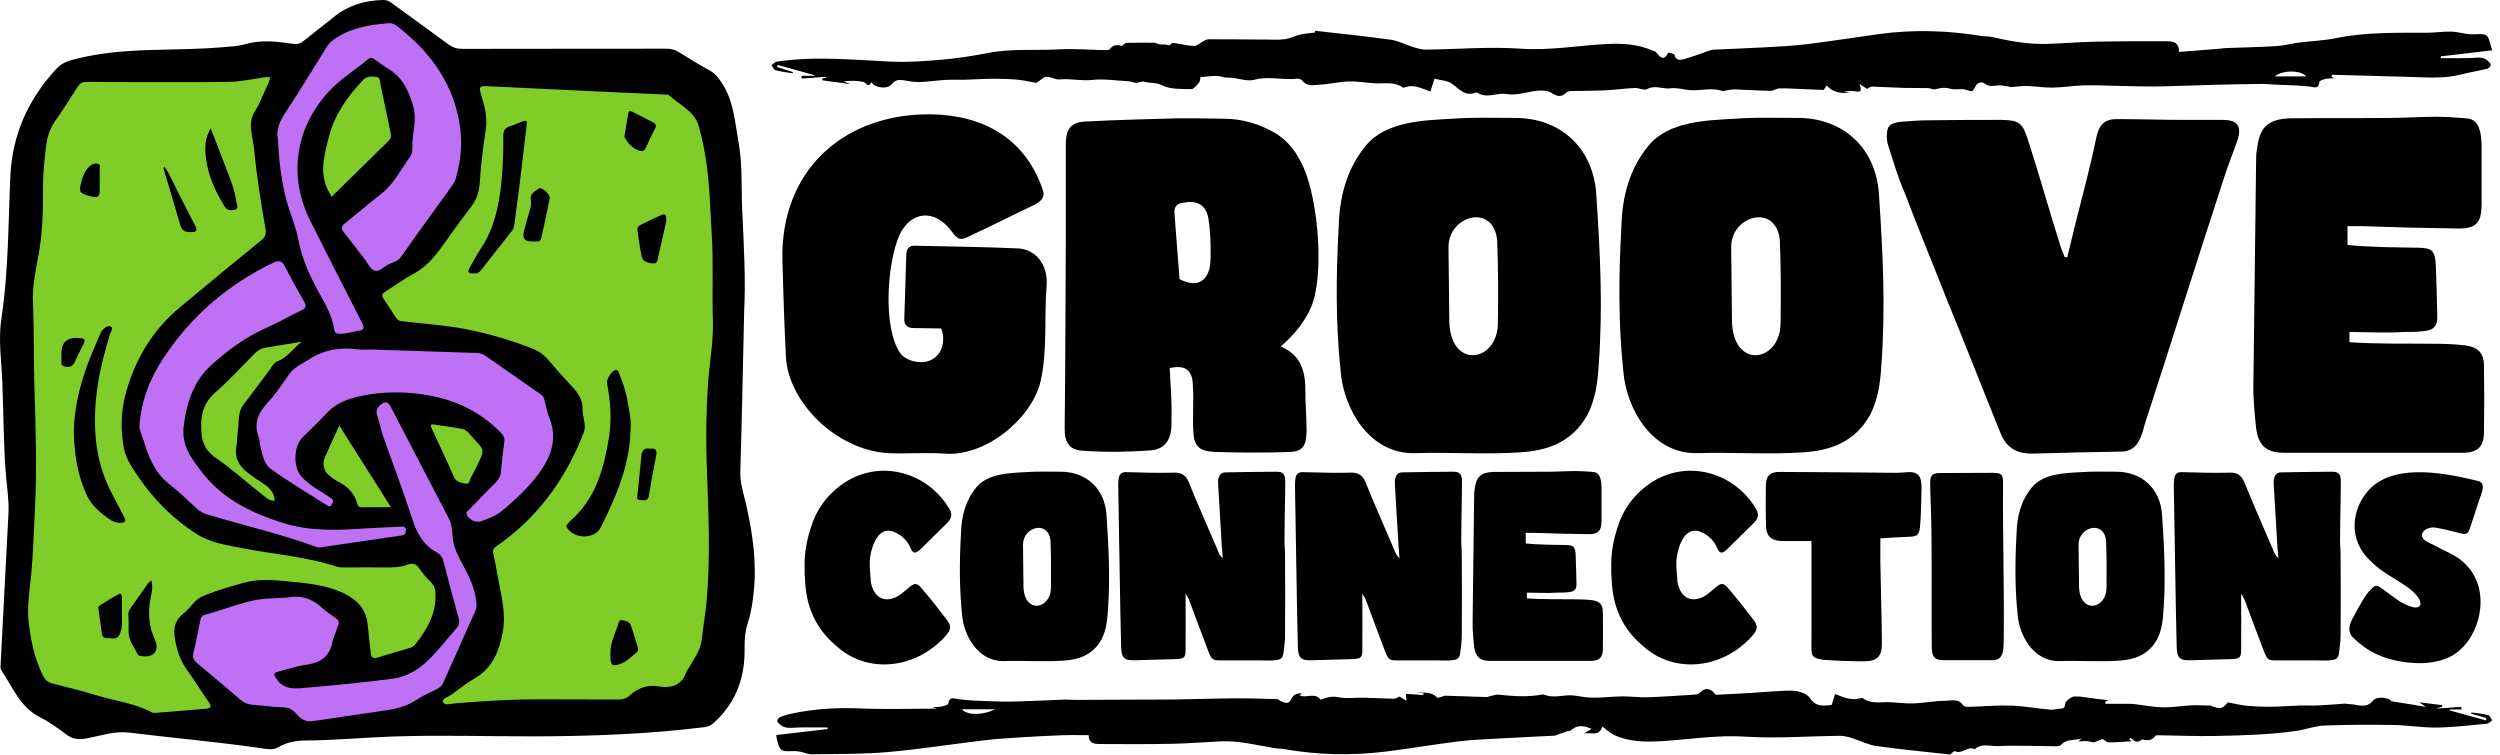 <svg xmlns="http://www.w3.org/2000/svg" width="222" height="67" viewBox="0 0 222 67" fill="none"><path d="M66.254 44.794C66.847 47.41 67.224 50.042 66.914 52.732C66.816 53.583 66.694 54.434 66.423 55.248C66.167 56.018 66.105 56.8 66.119 57.6C66.163 60.182 65.345 62.407 63.402 64.172C63.155 64.396 62.907 64.528 62.568 64.57C57.538 65.193 52.487 65.379 47.424 65.389C43.28 65.397 39.135 65.258 34.993 65.398C32.366 65.487 29.748 65.742 27.115 65.759C26.295 65.764 25.437 65.911 24.666 66.376C24.229 66.641 23.646 66.511 23.142 66.437C19.259 65.866 15.349 65.536 11.457 65.055C10.157 64.894 8.934 65.341 7.689 65.57C7.012 65.695 6.468 65.651 5.907 65.236C5.172 64.691 4.43 64.127 3.614 63.727C1.807 62.84 1.145 61.05 0.128 59.534C0.008 59.356 0.048 59.148 0.058 58.952C0.288 54.496 0.524 50.041 0.751 45.585C0.805 44.527 0.644 43.478 0.55 42.429C0.295 39.589 0.324 36.738 0.205 33.893C0.129 32.044 -0.159 30.173 0.118 28.345C0.758 24.133 0.729 19.891 0.919 15.657C1.085 11.969 2.503 8.797 5.021 6.094C5.542 5.535 6.179 5.367 6.852 5.202C9.011 4.673 11.213 4.503 13.426 4.438C15.536 4.376 17.649 4.375 19.755 4.193C20.428 4.135 21.122 4.111 21.763 3.925C23.191 3.51 24.602 3.688 26.019 3.893C26.386 3.946 26.662 3.879 26.949 3.645C27.844 2.915 28.769 2.222 29.666 1.494C30.938 0.462 32.408 0.034 34.021 0C34.295 -0.005 34.51 0.071 34.732 0.234C36.419 1.47 38.123 2.683 39.803 3.928C40.192 4.216 40.576 4.34 41.062 4.339C47.098 4.325 53.135 4.333 59.172 4.323C59.588 4.323 59.941 4.415 60.294 4.635C61.189 5.194 62.087 5.751 63.014 6.255C63.568 6.555 63.876 7.006 64.198 7.524C65.165 9.073 65.254 10.841 65.571 12.553C65.95 14.602 65.814 16.684 65.912 18.75C66.061 21.873 66.222 24.999 66.086 27.494C65.966 32.709 65.879 37.291 65.74 41.87C65.709 42.898 66.035 43.83 66.254 44.794ZM70.381 6.508C69.879 6.426 69.368 6.374 68.879 6.243C68.726 6.201 68.63 5.944 68.509 5.786C68.662 5.68 68.803 5.503 68.969 5.477C72.354 4.957 75.737 5.322 79.126 5.473C80.629 5.54 82.148 5.432 83.65 5.299C85.01 5.179 86.368 4.97 87.709 4.708C89.809 4.296 91.933 4.501 94.043 4.383C95.408 4.307 96.784 4.427 98.155 4.452C98.288 4.455 98.487 4.45 98.545 4.37C98.88 3.908 99.316 3.986 99.609 4.074C99.823 3.935 99.928 3.809 100.036 3.806C100.86 3.787 101.685 3.784 102.51 3.795C102.654 3.797 102.794 3.911 102.942 3.935C103.117 3.962 103.299 3.935 103.475 3.955C103.629 3.972 103.78 4.02 103.838 4.033C103.97 3.938 104.08 3.793 104.168 3.805C104.79 3.889 105.405 4.055 106.027 4.087C106.273 4.1 106.531 3.832 106.788 3.703C106.955 3.618 107.132 3.488 107.305 3.487C109.011 3.483 110.717 3.505 112.423 3.513C112.978 3.516 113.54 3.554 114.086 3.48C114.536 3.42 114.963 3.206 115.407 3.082C115.642 3.017 115.89 2.995 116.133 2.961C116.346 2.931 116.56 2.912 116.774 2.888C116.767 2.835 116.761 2.782 116.754 2.729C119.007 2.988 121.265 3.214 123.51 3.528C124.197 3.624 124.846 3.981 125.521 4.189C125.875 4.298 126.25 4.41 126.614 4.406C129.421 4.376 132.241 4.13 135.032 4.322C137.624 4.501 140.133 4.039 142.68 3.91C144.082 3.839 145.468 3.92 146.779 4.502C146.87 4.542 146.987 4.561 147.046 4.629C147.394 5.026 147.719 5.51 148.138 4.681C148.152 4.652 148.676 4.77 148.698 4.875C148.802 5.375 149.202 5.347 149.477 5.271C150.291 5.047 151.08 4.729 151.885 4.465C152.067 4.405 152.272 4.405 152.467 4.396C153.913 4.329 155.36 4.281 156.806 4.199C158.041 4.128 159.281 4.069 160.508 3.917C162.631 3.655 164.744 3.314 166.863 3.025C169.905 2.609 172.939 2.699 175.965 3.196C176.274 3.246 176.597 3.22 176.899 3.29C178.5 3.656 180.113 3.944 181.761 3.899C183.192 3.86 184.62 3.731 186.051 3.702C188.21 3.66 190.37 3.658 192.529 3.667C193.051 3.669 193.527 3.833 193.489 4.612C194.762 4.511 195.988 4.414 197.213 4.316C197.332 4.306 197.45 4.278 197.569 4.273C199.113 4.215 200.66 4.183 202.203 4.091C202.839 4.054 203.465 3.869 204.101 3.787C205.195 3.647 206.308 3.615 207.384 3.395C210.084 2.842 212.808 2.912 215.535 2.909C216.23 2.908 216.927 2.788 217.621 2.803C218.153 2.815 218.682 2.965 219.215 3.032C219.449 3.061 219.691 3.046 219.929 3.037C220.835 3.001 220.922 3.064 221.147 3.933C221.199 4.133 221.263 4.33 221.304 4.468C219.764 4.649 218.254 4.827 216.744 5.005C216.748 5.056 216.752 5.108 216.756 5.159C217.647 5.159 218.539 5.181 219.429 5.151C219.96 5.133 220.498 4.984 220.937 5.421C221.04 5.524 221.205 5.675 221.184 5.768C221.153 5.902 220.995 6.072 220.861 6.105C220.09 6.293 219.303 6.419 218.534 6.615C217.004 7.007 215.454 6.868 213.908 6.828C211.627 6.769 209.348 6.701 207.067 6.637C207.061 6.697 207.054 6.758 207.047 6.818C207.116 6.852 207.184 6.887 207.308 6.948C207.007 6.968 206.75 6.956 206.509 7.011C206.309 7.056 205.974 7.165 205.963 7.274C205.888 7.964 205.514 7.729 205.083 7.682C204.067 7.572 203.04 7.563 202.018 7.512C201.612 7.492 201.206 7.448 200.8 7.453C199.363 7.471 197.926 7.497 196.49 7.534C194.943 7.575 193.397 7.648 191.85 7.674C190.796 7.693 189.742 7.66 188.688 7.642C187.49 7.622 186.291 7.556 185.094 7.578C184.163 7.596 183.234 7.764 182.302 7.78C181.532 7.793 180.761 7.657 179.988 7.635C179.535 7.622 179.079 7.706 178.624 7.738C178.549 7.744 178.471 7.703 178.394 7.692C178.09 7.649 177.783 7.566 177.482 7.581C177.057 7.603 176.668 7.759 176.247 7.423C176.017 7.24 175.608 7.281 175.404 7.697C175.152 8.211 175.145 8.142 174.532 7.962C174.131 7.843 173.65 8 173.244 7.89C172.754 7.757 172.321 7.784 171.85 7.928C171.671 7.984 171.437 7.828 171.227 7.823C170.475 7.806 169.722 7.826 168.97 7.804C168.054 7.777 167.14 7.713 166.224 7.69C166.088 7.686 165.949 7.815 165.789 7.894C165.645 7.798 165.459 7.674 165.117 7.446C165.422 8.194 165.121 8.177 164.686 8.099C164.37 8.043 164.036 8.088 163.704 8.155C163.912 8.178 164.119 8.202 164.326 8.225C163.549 8.303 162.802 8.265 162.212 7.593C162.075 7.788 161.976 7.93 161.935 7.989C161.222 7.958 160.554 7.927 159.887 7.902C159.258 7.878 158.629 7.834 158.002 7.851C157.743 7.858 157.486 8.071 157.23 8.067C156.169 8.047 155.109 7.973 154.048 7.937C153.801 7.929 153.551 7.993 153.303 8.029C153.189 8.045 153.058 8.12 152.965 8.086C151.963 7.721 150.941 8.115 149.934 7.991C149.403 7.926 148.857 7.774 148.342 7.843C147.648 7.936 146.965 7.512 146.252 7.918C145.996 8.063 145.533 7.794 145.169 7.812C144.29 7.854 143.415 7.98 142.536 8.022C141.537 8.07 140.535 8.058 139.534 8.084C139.391 8.088 139.209 8.115 139.116 8.204C138.655 8.651 138.29 8.595 137.762 8.242C137.454 8.036 136.961 8.018 136.563 8.051C135.647 8.128 134.698 8.507 133.837 8.353C132.936 8.191 132.034 8.796 131.189 8.228C131.148 8.201 131.067 8.211 131.015 8.23C130.072 8.592 129.581 7.887 128.933 7.435C128.512 7.141 127.897 7.124 127.38 6.986C127.226 7.478 127.122 7.807 127.021 8.129C126.228 7.851 125.53 7.439 124.716 7.775C124.669 7.794 124.588 7.788 124.548 7.759C123.832 7.248 123.018 7.434 122.228 7.405C121.419 7.374 120.61 7.212 119.804 7.232C118.959 7.253 118.12 7.471 117.274 7.511C116.719 7.537 116.084 7.746 115.634 7.144C115.55 7.032 115.31 6.97 115.154 6.988C113.903 7.136 112.655 6.733 111.383 7.084C110.784 7.249 110.067 6.977 109.403 6.91C109.207 6.89 109.007 6.91 108.813 6.883C108.545 6.846 108.279 6.736 108.014 6.739C107.549 6.744 107.085 6.811 106.604 6.853C106.56 7.036 106.569 7.227 106.477 7.329C106.273 7.559 106.015 7.92 105.787 7.915C104.921 7.893 103.955 7.951 103.226 7.583C102.649 7.291 102.112 7.407 101.578 7.25C101.372 7.189 101.109 7.359 100.872 7.357C100.66 7.356 100.451 7.226 100.237 7.217C99.147 7.168 98.07 6.977 96.964 7.098C96.211 7.18 95.435 7.051 94.669 7.026C94.443 7.019 94.215 7.063 93.989 7.057C93.513 7.045 93.065 6.585 92.561 6.978C92.346 7.146 92.115 7.293 92.017 7.361C91.42 7.256 90.886 7.125 90.344 7.076C89.635 7.012 88.919 6.987 88.206 6.991C87.381 6.995 86.556 7.056 85.731 7.079C85.128 7.095 84.524 7.062 83.923 7.097C83.151 7.142 82.382 7.27 81.61 7.291C81.136 7.303 80.657 7.184 80.182 7.118C79.792 7.064 79.483 7.103 79.197 7.467C78.819 7.95 77.722 7.837 77.371 7.294C77.088 7.87 76.918 7.328 76.665 7.273C76.116 7.155 75.541 7.154 74.931 7.22C75.084 7.287 75.237 7.354 75.495 7.468C74.597 7.345 73.803 7.237 73.01 7.129C73.012 7.073 73.015 7.016 73.018 6.96C73.091 6.946 73.164 6.927 73.239 6.918C73.301 6.911 73.365 6.917 73.436 6.815C72.691 6.869 71.946 6.923 71.201 6.976C71.196 6.895 71.191 6.813 71.186 6.731H72.307C72.31 6.711 72.313 6.692 72.316 6.672C71.229 6.369 70.143 6.066 69.056 5.763C69.036 5.824 69.016 5.886 68.996 5.947C69.469 6.098 69.941 6.249 70.413 6.399C70.402 6.436 70.391 6.472 70.381 6.508ZM202.002 6.783H204.79C204.323 6.196 202.636 6.222 202.002 6.783ZM221.304 63.976C221.149 64.077 221 64.252 220.837 64.267C219.359 64.403 217.879 64.585 216.398 64.606C215.093 64.624 213.785 64.397 212.478 64.376C210.438 64.344 208.395 64.35 206.357 64.431C205.559 64.462 204.778 64.778 203.979 64.895C201.573 65.246 199.144 65.305 196.72 65.354C195.055 65.388 193.388 65.314 191.723 65.292C191.608 65.29 191.431 65.283 191.387 65.349C191.089 65.791 190.691 65.78 190.247 65.659C190.206 65.648 190.144 65.741 190.084 65.762C189.953 65.808 189.793 65.901 189.688 65.862C189.502 65.791 189.349 65.636 189.183 65.516C189.149 65.567 189.116 65.618 189.082 65.669C189.138 65.704 189.194 65.739 189.324 65.82C188.594 65.862 187.929 65.925 187.263 65.922C187.08 65.922 186.898 65.727 186.714 65.624C186.698 65.615 185.974 65.93 185.919 65.923C185.729 65.898 185.542 65.837 185.352 65.813C185.217 65.797 185.078 65.821 184.941 65.824C184.831 65.827 184.72 65.825 184.557 65.825C184.652 65.746 184.704 65.704 184.86 65.576C184.173 65.775 183.515 65.603 183.036 66.135C182.949 66.231 182.754 66.268 182.609 66.267C180.865 66.259 179.119 66.176 177.38 66.254C176.716 66.283 175.959 65.961 175.358 66.533C174.739 66.204 174.222 67.021 173.587 66.698C173.527 66.667 173.345 66.874 173.18 67C171.052 66.763 168.838 66.559 166.639 66.25C165.879 66.143 165.16 65.758 164.414 65.529C164.079 65.427 163.722 65.337 163.376 65.341C160.576 65.369 157.765 65.592 154.98 65.414C152.515 65.255 150.125 65.651 147.702 65.805C146.229 65.899 144.753 65.91 143.371 65.284C142.986 65.11 142.665 64.795 142.28 64.519C142.017 65.444 141.269 65.001 140.659 65.133C140.914 64.979 141.125 64.851 141.336 64.723C140.646 64.421 140.048 64.352 139.511 64.841C139.422 64.923 139.248 64.907 139.118 64.952C138.786 65.067 138.46 65.2 138.125 65.306C137.996 65.347 137.851 65.337 137.713 65.344C136.193 65.421 134.673 65.49 133.153 65.577C131.942 65.647 130.725 65.685 129.522 65.833C127.364 66.1 125.218 66.474 123.06 66.739C120.026 67.113 116.996 67.046 113.981 66.51C113.732 66.466 113.473 66.481 113.223 66.441C111.631 66.186 110.059 65.758 108.427 65.832C106.981 65.898 105.537 66.02 104.092 66.048C101.923 66.09 99.753 66.086 97.583 66.069C97.121 66.066 96.643 65.943 96.682 65.284C95.894 65.284 95.127 65.262 94.361 65.289C93.113 65.334 91.865 65.399 90.618 65.478C89.541 65.547 88.462 65.614 87.391 65.741C84.52 66.082 81.659 66.538 78.78 66.788C76.55 66.981 74.298 66.942 72.055 66.979C71.739 66.984 71.422 66.824 71.101 66.76C70.892 66.719 70.674 66.687 70.463 66.697C69.33 66.75 69.256 66.706 68.99 65.656C68.954 65.513 68.948 65.362 68.936 65.27C70.455 65.094 71.976 64.918 73.498 64.741C73.493 64.693 73.488 64.646 73.484 64.598C72.574 64.598 71.664 64.575 70.756 64.607C70.221 64.626 69.687 64.73 69.244 64.322C69.145 64.23 69.004 64.091 69.018 63.993C69.036 63.871 69.173 63.717 69.296 63.668C69.607 63.543 69.933 63.448 70.262 63.377C72.269 62.944 74.291 62.82 76.349 62.907C78.602 63.002 80.862 62.928 83.168 62.928C83.074 62.89 83.017 62.867 82.822 62.788C83.166 62.771 83.388 62.79 83.594 62.741C83.812 62.69 84.172 62.607 84.199 62.481C84.341 61.799 84.724 62.037 85.166 62.096C86.036 62.211 86.92 62.233 87.8 62.266C88.605 62.296 89.412 62.317 90.217 62.295C91.637 62.256 93.057 62.177 94.477 62.126C94.832 62.113 95.189 62.152 95.545 62.151C97.546 62.145 99.547 62.133 101.548 62.124C102.534 62.119 103.52 62.126 104.505 62.11C106.25 62.082 107.994 62.021 109.738 62.01C110.974 62.002 112.211 62.05 113.447 62.086C113.535 62.088 113.616 62.205 113.709 62.248C114.059 62.412 114.452 62.576 114.655 62.094C114.838 61.662 115.142 61.562 115.628 61.573C115.524 61.652 115.469 61.694 115.397 61.748C115.987 62.042 116.748 61.44 117.282 62.137C117.764 61.945 118.252 61.787 118.864 61.913C119.586 62.062 120.361 61.938 121.112 61.956C122.009 61.977 122.905 62.029 123.801 62.047C123.937 62.05 124.074 61.939 124.276 61.852C124.405 61.928 124.624 62.06 124.895 62.222C124.87 61.95 124.853 61.778 124.838 61.613C125.398 61.649 125.9 61.682 126.401 61.715C126.406 61.666 126.41 61.618 126.414 61.569C126.212 61.545 126.01 61.52 125.807 61.496C126.43 61.54 127.088 61.384 127.611 61.937C127.689 62.019 128.033 61.849 128.334 61.777C128.904 61.796 129.591 61.818 130.278 61.841C130.857 61.861 131.436 61.888 132.015 61.895C132.142 61.897 132.269 61.82 132.399 61.794C132.624 61.749 132.857 61.664 133.077 61.687C134.349 61.819 135.618 61.92 136.89 61.682C136.965 61.668 137.056 61.649 137.119 61.677C138.016 62.075 138.939 61.623 139.845 61.772C140.406 61.864 140.975 61.952 141.541 61.953C142.367 61.954 143.194 61.848 144.022 61.84C144.791 61.833 145.562 61.941 146.329 61.916C147.749 61.869 149.167 61.764 150.585 61.676C150.687 61.67 150.813 61.627 150.882 61.557C151.401 61.034 151.88 61.063 152.361 61.7C153.339 61.649 154.348 61.602 155.356 61.541C156.275 61.485 157.192 61.4 158.111 61.356C158.631 61.331 159.169 61.291 159.67 61.396C160.054 61.477 160.524 61.69 160.725 61.995C161.238 62.773 161.925 62.694 162.655 62.595C162.758 62.265 162.861 61.937 162.96 61.621C163.743 61.955 164.461 62.236 165.264 61.992C165.314 61.976 165.392 61.975 165.429 62.003C166.141 62.544 166.964 62.325 167.752 62.353C168.473 62.379 169.195 62.491 169.912 62.465C170.849 62.431 171.782 62.236 172.717 62.233C173.258 62.231 173.921 61.983 174.341 62.648C174.412 62.761 174.705 62.772 174.893 62.766C176.115 62.733 177.338 62.614 178.556 62.657C179.736 62.698 180.91 62.914 182.089 63.021C182.388 63.048 182.698 62.921 183.003 62.924C183.483 62.929 183.308 62.505 183.464 62.316C183.652 62.09 183.977 61.849 184.246 61.845C184.854 61.836 185.465 61.971 186.075 62.045C186.446 62.09 186.817 62.13 187.219 62.175C187.109 62.232 187.032 62.272 186.954 62.312C186.955 62.373 186.955 62.435 186.955 62.496C187.615 62.496 188.275 62.495 188.935 62.498C189.134 62.498 189.335 62.5 189.533 62.523C190.372 62.62 191.209 62.794 192.048 62.81C192.916 62.826 193.786 62.674 194.657 62.629C195.138 62.604 195.623 62.648 196.106 62.657C196.136 62.657 196.173 62.613 196.194 62.621C197.194 63.01 197.283 62.99 197.833 62.373C198.471 62.488 198.999 62.62 199.535 62.67C200.239 62.736 200.949 62.766 201.656 62.758C202.529 62.749 203.401 62.676 204.274 62.648C204.804 62.631 205.336 62.667 205.866 62.642C206.639 62.606 207.411 62.533 208.184 62.487C208.342 62.477 208.503 62.521 208.663 62.527C209.366 62.551 210.103 62.974 210.725 62.213C211.08 61.779 212.206 61.961 212.366 62.276C212.905 62.359 213.355 62.426 213.803 62.5C214.297 62.581 214.79 62.669 215.404 62.775C215.2 62.626 215.07 62.53 214.842 62.363C215.589 62.457 216.221 62.536 216.854 62.616C216.856 62.667 216.858 62.718 216.861 62.769C216.706 62.808 216.552 62.847 216.398 62.887C216.399 62.898 216.399 62.909 216.4 62.92C217.119 62.87 217.838 62.82 218.557 62.77C218.563 62.847 218.568 62.923 218.574 62.999H217.553C217.547 63.029 217.542 63.058 217.536 63.087C218.604 63.381 219.673 63.675 220.741 63.97C220.761 63.902 220.781 63.834 220.801 63.767C220.346 63.635 219.89 63.503 219.435 63.371C219.443 63.336 219.451 63.3 219.459 63.265C219.959 63.336 220.468 63.375 220.955 63.499C221.102 63.536 221.189 63.81 221.304 63.976ZM88.348 62.982H85.411C85.852 63.534 87.311 63.532 88.348 62.982ZM92.385 33.939C93.046 31.119 92.698 28.264 92.942 25.339C93.046 23.911 92.35 22.31 90.574 22.066C87.51 21.927 84.481 21.892 81.382 21.822C80.755 21.753 80.477 22.066 80.477 22.658C80.407 24.538 80.373 26.384 80.303 28.264C80.268 28.855 80.547 29.134 81.173 29.134C81.905 29.134 82.949 29.169 83.576 29.169C83.994 30.144 83.75 31.815 82.183 32.128C81.382 32.268 80.338 31.954 79.92 31.328C78.388 29.064 78.771 23.424 79.85 20.917C80.86 18.724 83.019 18.48 84.551 20.604C85.038 21.265 85.282 21.37 85.978 21.022C87.928 20.116 89.843 19.142 91.758 18.236C92.454 17.923 92.837 17.47 92.594 16.844C90.783 11.551 86.257 10.019 81.905 10.159C74.697 10.402 69.335 15.242 69.475 23.041C69.544 25.861 69.649 28.821 69.788 31.676C69.997 35.715 74.245 39.962 78.876 40.241C80.407 40.31 82.287 40.171 83.785 40.276C87.44 40.624 91.549 37.246 92.385 33.939ZM114.492 40.136C112.403 40.206 110.209 40.206 108.016 40.136C106.832 40.101 106.101 39.858 105.996 38.639C105.857 37.281 106.031 35.645 105.927 34.322C105.927 32.859 105.265 32.372 103.873 32.685C103.907 33.695 103.977 34.322 104.012 35.401C104.047 36.237 104.047 37.142 104.012 38.047C103.907 39.196 103.315 39.928 102.132 39.997C100.182 40.136 98.267 40.171 96.282 40.032C95.029 39.997 94.541 39.405 94.541 38.082C94.611 32.128 94.611 26.558 94.646 20.604V12.77C94.646 11.377 95.168 10.82 96.526 10.785C99.242 10.646 101.888 10.576 104.569 10.507C105.927 10.507 107.285 10.507 108.677 10.542C110.279 10.542 111.811 10.994 113.203 11.795C114.492 12.561 115.223 13.675 115.78 14.929C117.068 17.888 117.625 24.503 116.407 27.324C115.85 28.577 114.944 29.726 113.726 30.77C115.571 31.536 115.919 33.034 115.919 34.705C115.919 36.063 116.024 37.003 116.024 38.291C115.989 39.579 115.711 40.101 114.492 40.136ZM107.319 19.49C107.145 18.271 106.379 17.749 105.126 17.992C104.534 18.062 104.256 18.306 104.29 18.933C104.43 20.882 104.604 22.832 104.743 24.782C106.345 25.652 107.459 24.921 107.494 23.041C107.528 21.927 107.494 20.673 107.319 19.49ZM125.597 40.241C121.593 40.31 119.33 36.306 119.051 32.999C118.599 28.716 118.634 24.434 118.877 20.151C118.947 17.54 119.539 15.068 121.28 12.944C123.055 10.751 126.502 10.681 129.009 10.542C130.854 10.402 132.665 10.472 134.545 10.472C138.619 10.472 141.508 13.188 141.752 17.296C142.1 22.519 142.344 27.289 141.961 32.476C141.857 34.113 141.648 35.505 140.951 36.864C139.593 39.266 137.435 40.032 134.928 40.171C131.864 40.38 128.731 40.136 125.597 40.241ZM133.013 28.681C133.048 26.349 133.048 23.668 132.943 21.3C132.595 18.027 128.626 19.142 128.626 21.927C128.661 24.051 128.661 26.175 128.696 28.368C128.696 32.894 133.013 32.198 133.013 28.681ZM150.699 40.241C146.695 40.31 144.432 36.306 144.153 32.999C143.701 28.716 143.735 24.434 143.979 20.151C144.049 17.54 144.641 15.068 146.382 12.944C148.157 10.751 151.604 10.681 154.111 10.542C155.956 10.402 157.767 10.472 159.647 10.472C163.72 10.472 166.61 13.188 166.854 17.296C167.202 22.519 167.446 27.289 167.063 32.476C166.959 34.113 166.75 35.505 166.053 36.864C164.695 39.266 162.537 40.032 160.03 40.171C156.966 40.38 153.833 40.136 150.699 40.241ZM158.115 28.681C158.15 26.349 158.15 23.668 158.045 21.3C157.697 18.027 153.728 19.142 153.728 21.927C153.763 24.051 153.763 26.175 153.798 28.368C153.798 32.894 158.115 32.198 158.115 28.681ZM198.711 12.387C199.094 11.133 198.606 10.646 197.388 10.646H193.941C191.921 10.646 189.937 10.576 187.952 10.576C186.908 10.576 186.42 11.064 186.176 12.108C185.828 13.78 185.445 15.381 184.993 17.122C184.505 19.037 184.018 20.952 183.565 22.867C183.461 22.832 183.391 22.832 183.321 22.797C183.252 22.484 183.043 22.171 182.973 21.857C181.964 18.689 181.058 15.416 180.049 12.317C179.561 10.82 179.213 10.681 177.681 10.646C175.592 10.646 173.468 10.646 171.344 10.681C170.474 10.681 169.604 10.751 168.733 10.82C167.758 10.959 167.549 11.203 167.549 12.143C167.549 12.387 167.584 12.665 167.689 12.979C168.141 14.371 168.559 15.834 169.151 17.157C170.37 20.395 171.693 23.563 172.946 26.766C174.513 30.561 176.08 34.6 177.646 38.465C178.169 39.788 179.144 40.345 180.641 40.276C183.287 40.206 185.863 40.136 188.405 40.101C189.136 40.101 189.623 39.718 189.937 39.161C190.146 38.744 190.32 38.256 190.424 37.769C192.757 30.596 195.09 23.145 197.423 16.008C197.805 14.755 198.293 13.606 198.711 12.387ZM220.574 32.442C220.574 31.328 220.017 30.805 218.868 30.666C217.998 30.561 217.058 30.527 216.118 30.527C213.646 30.492 211.104 30.561 208.632 30.387V29.482C210.268 29.482 211.8 29.587 213.402 29.482C214.098 29.482 214.725 29.482 215.421 29.378C216.152 29.273 216.431 28.89 216.431 28.194C216.396 26.523 216.361 24.991 216.292 23.355C216.187 22.275 215.978 22.031 214.795 21.997C212.706 21.962 210.582 21.962 208.458 21.753V20.081H209.711C212.601 20.186 215.456 20.256 218.346 20.291C219.878 20.291 220.331 19.768 220.365 18.271V12.839C220.331 12.422 220.331 11.934 220.191 11.551C220.052 11.029 219.739 10.542 219.007 10.507C218.137 10.437 217.232 10.367 216.292 10.367C214.969 10.367 213.541 10.472 212.253 10.472C209.259 10.507 206.369 10.472 203.374 10.507C201.32 10.576 200.624 11.342 200.415 13.327C200.345 13.606 200.345 13.849 200.345 14.093C200.276 20.743 200.171 27.393 200.102 33.974C200.067 35.366 200.206 36.689 200.345 38.047C200.554 39.544 201.251 40.206 202.783 40.206H218.694C219.982 40.206 220.54 39.684 220.574 38.5C220.609 36.48 220.609 34.461 220.574 32.442ZM79.535 47.297C80.125 47.572 80.597 48.044 80.853 48.654C81.069 49.165 81.266 49.185 81.679 48.831C82.485 48.024 83.311 47.238 84.137 46.411C84.511 46.018 84.59 45.645 84.294 45.172C82.367 41.908 78.04 40.649 74.716 43.048C73.418 43.992 72.474 45.271 72.002 46.864C71.609 48.044 71.412 49.244 71.451 50.503V50.955C71.471 51.151 71.471 51.328 71.491 51.486C71.569 53.846 72.435 55.813 74.224 57.327C77.037 59.923 81.364 59.392 83.96 56.481C84.471 55.891 84.511 55.597 84.039 54.987C83.311 54.023 82.564 53.079 81.816 52.214C81.423 51.742 81.187 51.761 80.735 52.155C80.439 52.391 80.184 52.627 79.889 52.843C78.689 53.61 77.647 53.177 77.352 51.781C77.332 51.663 77.312 51.565 77.312 51.447C77.273 50.778 77.175 50.109 77.273 49.44C77.43 48.398 78.06 46.549 79.535 47.297ZM85.435 54.613C85.179 52.194 85.199 49.775 85.336 47.356C85.376 45.88 85.71 44.484 86.693 43.284C87.697 42.045 89.644 42.006 91.06 41.927C92.102 41.849 93.125 41.888 94.187 41.888C96.488 41.888 98.121 43.422 98.258 45.743C98.455 48.693 98.593 51.388 98.376 54.318C98.317 55.242 98.199 56.029 97.806 56.796C97.039 58.153 95.819 58.586 94.403 58.665C92.672 58.783 90.902 58.645 89.132 58.704C86.871 58.743 85.592 56.481 85.435 54.613ZM90.843 48.359C90.863 49.558 90.863 50.758 90.883 51.997C90.883 54.554 93.322 54.161 93.322 52.174C93.341 50.856 93.341 49.342 93.282 48.005C93.086 46.156 90.843 46.785 90.843 48.359ZM114.13 42.753C114.13 42.104 113.933 41.888 113.343 41.888C111.848 41.888 110.314 41.927 108.819 41.947C108.426 41.947 108.269 42.203 108.19 42.517C108.151 42.675 108.17 42.832 108.17 42.989C108.269 44.445 108.328 45.9 108.426 47.316C108.465 48.083 108.505 48.811 108.583 49.558C108.347 49.362 108.229 49.165 108.151 48.909C107.285 46.884 106.381 44.838 105.535 42.753C105.279 42.203 104.945 41.967 104.296 41.967C102.86 42.026 101.444 41.947 100.008 41.927C99.654 41.908 99.418 42.065 99.359 42.419C99.3 42.694 99.3 42.95 99.3 43.166C99.359 45.959 99.379 48.693 99.438 51.466C99.457 53.413 99.516 55.4 99.556 57.426C99.575 58.468 99.851 58.684 100.952 58.626C102.152 58.586 103.312 58.566 104.453 58.527C105.122 58.488 105.279 58.409 105.279 57.76C105.299 56.108 105.279 54.416 105.279 52.725C105.397 52.922 105.515 53.079 105.574 53.236C106.145 54.79 106.735 56.324 107.325 57.898C107.62 58.586 107.679 58.645 108.446 58.645H111.986C112.399 58.645 112.832 58.684 113.245 58.626C113.737 58.586 113.894 58.448 113.973 57.996C114.031 57.485 114.11 56.954 114.11 56.442C114.13 54.062 114.13 51.742 114.11 49.381C114.11 48.713 114.031 48.064 114.071 47.375C114.071 45.821 114.13 44.287 114.13 42.753ZM129.824 42.753C129.824 42.104 129.628 41.888 129.038 41.888C127.543 41.888 126.009 41.927 124.514 41.947C124.121 41.947 123.963 42.203 123.885 42.517C123.845 42.675 123.865 42.832 123.865 42.989C123.963 44.445 124.022 45.9 124.121 47.316C124.16 48.083 124.199 48.811 124.278 49.558C124.042 49.362 123.924 49.165 123.845 48.909C122.98 46.884 122.075 44.838 121.229 42.753C120.974 42.203 120.639 41.967 119.99 41.967C118.555 42.026 117.138 41.947 115.703 41.927C115.349 41.908 115.113 42.065 115.054 42.419C114.995 42.694 114.995 42.95 114.995 43.166C115.054 45.959 115.073 48.693 115.132 51.466C115.152 53.413 115.211 55.4 115.25 57.426C115.27 58.468 115.545 58.684 116.647 58.626C117.847 58.586 119.007 58.566 120.148 58.527C120.816 58.488 120.974 58.409 120.974 57.76C120.994 56.108 120.974 54.416 120.974 52.725C121.092 52.922 121.21 53.079 121.269 53.236C121.839 54.79 122.429 56.324 123.019 57.898C123.314 58.586 123.373 58.645 124.14 58.645H127.681C128.094 58.645 128.526 58.684 128.939 58.626C129.431 58.586 129.588 58.448 129.667 57.996C129.726 57.485 129.805 56.954 129.805 56.442C129.824 54.062 129.824 51.742 129.805 49.381C129.805 48.713 129.726 48.064 129.765 47.375C129.765 45.821 129.824 44.287 129.824 42.753ZM132.282 58.684H141.271C141.998 58.684 142.313 58.389 142.333 57.721C142.352 56.58 142.352 55.439 142.333 54.298C142.333 53.669 142.018 53.374 141.369 53.295C140.877 53.236 140.346 53.217 139.815 53.217C138.419 53.197 136.983 53.236 135.586 53.138V52.627C136.511 52.627 137.376 52.685 138.281 52.627C138.674 52.627 139.028 52.627 139.422 52.568C139.835 52.509 139.992 52.292 139.992 51.899C139.972 50.955 139.953 50.09 139.913 49.165C139.854 48.555 139.736 48.418 139.068 48.398C137.888 48.378 136.688 48.378 135.488 48.26V47.316H136.196C137.829 47.375 139.442 47.415 141.074 47.434C141.939 47.434 142.195 47.139 142.215 46.294V43.225C142.195 42.989 142.195 42.714 142.116 42.498C142.038 42.203 141.861 41.927 141.447 41.908C140.956 41.868 140.444 41.829 139.913 41.829C139.166 41.829 138.36 41.888 137.632 41.888C135.941 41.908 134.308 41.888 132.617 41.908C131.456 41.947 131.063 42.38 130.945 43.501C130.906 43.658 130.906 43.796 130.906 43.933C130.866 47.69 130.807 51.447 130.768 55.164C130.748 55.95 130.827 56.698 130.906 57.465C131.024 58.311 131.417 58.684 132.282 58.684ZM151.163 47.297C151.753 47.572 152.225 48.044 152.481 48.654C152.697 49.165 152.894 49.185 153.307 48.831C154.113 48.024 154.939 47.238 155.765 46.411C156.139 46.018 156.218 45.645 155.923 45.172C153.995 41.908 149.668 40.649 146.344 43.048C145.046 43.992 144.102 45.271 143.63 46.864C143.237 48.044 143.04 49.244 143.079 50.503V50.955C143.099 51.151 143.099 51.328 143.119 51.486C143.197 53.846 144.063 55.813 145.853 57.327C148.665 59.923 152.992 59.392 155.588 56.481C156.1 55.891 156.139 55.597 155.667 54.987C154.939 54.023 154.192 53.079 153.444 52.214C153.051 51.742 152.815 51.761 152.363 52.155C152.068 52.391 151.812 52.627 151.517 52.843C150.317 53.61 149.275 53.177 148.98 51.781C148.96 51.663 148.94 51.565 148.94 51.447C148.901 50.778 148.803 50.109 148.901 49.44C149.059 48.398 149.688 46.549 151.163 47.297ZM169.454 47.67C170.241 47.651 170.418 47.533 170.496 46.785C170.575 45.92 170.594 45.035 170.614 44.13C170.614 43.697 170.673 43.206 170.594 42.792C170.535 42.163 170.123 41.888 169.473 41.927C169.1 41.947 168.706 41.986 168.333 41.986C164.91 41.947 161.508 41.927 158.086 41.908C157.22 41.888 156.827 42.203 156.807 43.088C156.788 44.327 156.788 45.586 156.827 46.805C156.866 47.552 157.24 47.926 157.948 48.024C158.518 48.064 159.069 48.044 159.58 48.044H160.859V56.619C160.859 56.993 160.839 57.386 160.859 57.74C160.859 58.193 161.036 58.389 161.469 58.507C161.705 58.566 161.921 58.606 162.157 58.606C163.278 58.684 164.399 58.724 165.52 58.724C166.681 58.724 167.113 58.311 167.113 57.131C167.094 54.731 167.015 52.371 166.976 49.971V47.808C167.861 47.749 168.667 47.69 169.454 47.67ZM171.538 57.426C171.558 58.389 171.794 58.626 172.698 58.626H176.927C177.458 58.626 177.714 58.409 177.851 57.898C177.91 57.583 177.93 57.209 177.93 56.875C177.989 52.253 177.832 47.651 177.871 42.852C177.871 42.144 177.714 41.986 176.986 41.986C175.373 41.986 173.937 42.006 172.305 42.006C171.617 42.006 171.42 42.163 171.4 42.852C171.4 43.363 171.42 43.874 171.44 44.386C171.597 48.673 171.499 52.922 171.538 57.426ZM191.992 45.743C192.189 48.693 192.327 51.388 192.111 54.318C192.051 55.242 191.933 56.029 191.54 56.796C190.773 58.153 189.553 58.586 188.137 58.665C186.407 58.783 184.636 58.645 182.866 58.704C180.605 58.743 179.326 56.481 179.169 54.613C178.913 52.194 178.933 49.775 179.071 47.356C179.11 45.88 179.444 44.484 180.428 43.284C181.431 42.045 183.378 42.006 184.794 41.927C185.836 41.849 186.859 41.888 187.921 41.888C190.222 41.888 191.855 43.422 191.992 45.743ZM187.016 48.005C186.82 46.156 184.577 46.785 184.577 48.359C184.597 49.558 184.597 50.758 184.617 51.997C184.617 54.554 187.056 54.161 187.056 52.174C187.075 50.856 187.075 49.342 187.016 48.005ZM207.864 42.753C207.864 42.104 207.667 41.888 207.077 41.888C205.582 41.888 204.048 41.927 202.554 41.947C202.16 41.947 202.003 42.203 201.924 42.517C201.885 42.675 201.904 42.832 201.904 42.989C202.003 44.445 202.062 45.9 202.16 47.316C202.2 48.083 202.239 48.811 202.318 49.558C202.082 49.362 201.964 49.165 201.885 48.909C201.02 46.884 200.115 44.838 199.269 42.753C199.013 42.203 198.679 41.967 198.03 41.967C196.594 42.026 195.178 41.947 193.742 41.927C193.388 41.908 193.152 42.065 193.093 42.419C193.034 42.694 193.034 42.95 193.034 43.166C193.093 45.959 193.113 48.693 193.172 51.466C193.192 53.413 193.251 55.4 193.29 57.426C193.31 58.468 193.585 58.684 194.687 58.626C195.886 58.586 197.047 58.566 198.187 58.527C198.856 58.488 199.013 58.409 199.013 57.76C199.033 56.108 199.013 54.416 199.013 52.725C199.131 52.922 199.249 53.079 199.308 53.236C199.879 54.79 200.469 56.324 201.059 57.898C201.354 58.586 201.413 58.645 202.18 58.645H205.72C206.133 58.645 206.566 58.684 206.979 58.626C207.471 58.586 207.628 58.448 207.707 57.996C207.766 57.485 207.844 56.954 207.844 56.442C207.864 54.062 207.864 51.742 207.844 49.381C207.844 48.713 207.766 48.064 207.805 47.375C207.805 45.821 207.864 44.287 207.864 42.753ZM215.436 47.002C215.652 46.884 215.947 46.805 216.203 46.844C216.97 46.962 217.717 47.159 218.484 47.356C218.995 47.493 219.153 47.415 219.33 46.903C219.625 46.038 219.9 45.192 220.195 44.287C220.333 43.835 220.785 42.989 220.136 42.733C217.501 42.085 212.938 41.081 210.578 43.284C209.004 44.779 208.414 47.415 210.105 49.401C210.499 49.834 210.912 50.227 211.384 50.581C212.19 51.171 213.095 51.623 213.882 52.214C215.377 53.354 215.121 54.18 214.157 53.886C213.095 53.551 212.564 53 211.561 52.292C211.069 51.938 210.971 51.899 210.558 52.312C210.027 52.823 209.476 53.846 208.847 55.046C208.611 55.498 208.493 56.147 208.866 56.521C210.381 58.094 212.21 58.763 214.511 58.881C215.337 58.92 216.163 58.822 216.97 58.566C219.684 57.721 221.061 53.886 219.802 51.309C219.468 50.621 218.956 50.011 218.209 49.499C217.52 49.067 216.734 48.752 216.045 48.359C215.829 48.28 215.593 48.162 215.416 48.044C214.944 47.729 214.944 47.316 215.436 47.002Z" fill="black"></path><path d="M42.298 53.439C42.328 53.725 42.335 53.975 42.213 54.245C41.246 56.386 40.289 58.531 39.336 60.677C39.221 60.935 39.023 61.073 38.786 61.194C38.166 61.509 37.516 61.783 36.942 62.169C35.889 62.876 34.692 63.02 33.492 63.193C31.581 63.468 29.673 63.756 27.764 64.035C27.201 64.117 26.743 63.897 26.398 63.474C26.067 63.069 25.71 62.825 25.148 62.812C24.254 62.79 23.364 62.656 22.471 62.592C22.058 62.563 21.713 62.441 21.391 62.164C20.108 61.062 18.811 59.975 17.511 58.893C17.206 58.64 17.074 58.392 17.179 57.969C17.414 57.023 17.592 56.063 17.781 55.106C17.831 54.848 17.93 54.652 18.198 54.585C20.103 54.109 21.906 53.226 23.911 53.147C24.448 53.127 24.985 53.093 25.522 53.065C26.755 52.818 27.793 53.182 28.679 54.052C28.806 54.176 28.962 54.271 29.105 54.379C30.35 55.322 30.222 54.887 29.692 56.483C29.649 56.615 29.56 56.737 29.541 56.871C29.341 58.258 28.487 58.863 27.15 59.038C26.307 59.149 25.488 59.44 24.66 59.658C24.307 59.751 24.274 59.865 24.5 60.218C25.22 61.342 26.312 61.15 27.335 61.06C29.873 60.837 32.412 60.594 34.936 60.257C36.066 60.106 37.093 59.498 37.915 58.733C38.871 57.842 39.657 56.77 40.535 55.792C40.775 55.524 40.833 55.274 40.737 54.928C40.266 53.221 39.803 51.511 39.366 49.794C39.271 49.421 39.039 49.191 38.751 49.031C37.575 48.38 37.019 47.342 36.615 46.095C35.807 43.598 34.868 41.143 33.995 38.666C33.791 38.089 33.714 37.474 33.491 36.896C33.367 36.574 33.482 36.228 33.761 35.972C34.158 35.608 34.443 35.642 34.693 36.12C36.415 39.42 38.134 42.722 39.85 46.026C40.094 46.496 40.161 47.024 40.181 47.534C40.22 48.491 40.636 49.296 41.074 50.101C41.647 51.154 42.168 52.22 42.298 53.439ZM25.308 17.283C25.613 18.648 26.238 19.927 26.494 21.283C26.807 22.947 27.471 24.422 28.267 25.876C28.857 26.957 29.504 28.019 29.683 29.272C29.727 29.579 29.928 29.636 30.196 29.643C30.743 29.657 31.25 29.445 31.781 29.384C32.312 29.322 32.393 29.142 32.145 28.66C30.6 25.65 29.073 22.63 27.554 19.607C25.567 15.654 26.221 11.333 29.22 8.103C30.262 6.98 31.563 6.201 32.716 5.23C32.919 5.059 33.083 5.149 33.253 5.265C33.664 5.545 34.059 5.851 34.485 6.106C35.755 6.869 36.307 8.08 36.697 9.437C37.003 10.504 36.698 11.532 36.628 12.574C36.598 13.022 36.693 13.539 36.42 13.916C35.596 15.053 34.967 16.342 33.822 17.237C32.739 18.082 31.699 18.981 30.625 19.837C30.306 20.092 30.27 20.297 30.529 20.62C31.153 21.396 31.741 22.2 32.36 22.98C32.656 23.352 32.859 23.918 33.285 24.035C33.692 24.147 34.091 23.685 34.495 23.48C34.886 23.282 35.319 23.232 35.625 22.791C37.007 20.796 38.453 18.844 39.872 16.874C40.116 16.535 40.376 16.207 40.493 15.792C40.978 14.077 41.091 12.342 40.742 10.592C40.035 7.044 37.977 4.394 35.166 2.247C34.939 2.074 34.712 2.044 34.442 2.066C32.845 2.194 31.291 2.446 29.9 3.337C29.557 3.557 29.258 3.771 29.039 4.124C27.834 6.07 26.647 8.028 25.384 9.937C24.841 10.758 24.478 11.563 24.686 12.365C24.753 14.149 24.959 15.723 25.308 17.283ZM48.781 37.091C48.575 36.578 48.467 36.023 48.339 35.482C48.289 35.267 48.172 35.127 48.006 35.011C46.374 33.873 44.739 32.738 43.11 31.595C42.853 31.415 42.58 31.35 42.272 31.34C39.227 31.246 36.183 31.144 33.139 31.045C33.139 31.04 33.138 31.035 33.138 31.031C32.68 31.031 32.216 31.081 31.766 31.022C30.214 30.818 28.78 31.038 27.441 31.917C26.814 32.328 26.113 32.59 25.658 33.258C25.043 34.162 24.412 35.07 23.672 35.87C22.812 36.801 22.537 37.767 23.017 38.946C23.082 39.106 23.044 39.304 23.088 39.476C23.287 40.242 23.394 41.164 24.018 41.617C25.626 42.784 27.349 43.792 29.027 44.861C29.16 44.946 29.324 45.054 29.434 44.849C29.532 44.668 29.696 44.458 29.439 44.269C29.263 44.14 29.079 44.021 28.895 43.904C28.122 43.415 27.314 42.974 26.718 42.252C26.008 41.392 26.092 39.606 26.885 38.815C27.59 38.111 28.326 37.437 28.998 36.705C29.824 35.804 30.914 35.397 32.031 35.164C34.092 34.733 36.184 34.745 38.26 35.143C40.628 35.598 42.701 36.629 44.409 38.353C44.633 38.579 44.844 38.797 44.791 39.176C44.666 40.082 44.555 40.992 44.482 41.904C44.451 42.295 44.288 42.568 44.025 42.832C43.224 43.637 42.437 44.454 41.652 45.274C41.543 45.388 41.334 45.472 41.452 45.712C41.669 46.157 42.281 46.458 42.77 46.272C43.381 46.038 44.019 45.821 44.528 45.4C45.771 44.371 46.957 43.276 47.908 41.962C48.976 40.487 49.509 38.907 48.781 37.091ZM18.427 45.687C21.625 46.659 24.894 47.395 28.038 48.549C28.193 48.606 28.345 48.624 28.506 48.6C30.888 48.249 33.27 47.894 35.654 47.55C35.954 47.506 36.054 47.361 36.044 47.07C36.032 46.722 35.791 46.765 35.58 46.774C34.485 46.821 33.39 46.858 32.298 46.932C29.85 47.099 27.431 47.183 25.029 46.409C22.299 45.53 19.808 44.323 18.004 42.018C17.065 40.818 16.112 39.621 16.308 37.899C16.548 35.786 17.195 33.831 18.773 32.407C20.211 31.109 21.791 29.942 23.6 29.139C24.691 28.654 25.727 28.05 26.805 27.537C27.21 27.344 27.209 27.149 27.013 26.803C26.434 25.781 25.851 24.76 25.329 23.708C25.054 23.153 24.768 23.081 24.226 23.344C20.246 25.276 16.997 28.046 14.555 31.736C13.387 33.5 12.566 35.407 12.385 37.785C12.335 38.115 12.598 38.605 12.752 39.115C13.195 40.573 13.726 41.964 14.999 42.959C15.876 43.644 16.674 44.43 17.496 45.184C17.769 45.434 18.073 45.58 18.427 45.687Z" fill="#BF71F5"></path><path d="M62.75 41.044C62.889 45.242 63.135 49.44 62.72 53.638C62.616 54.689 62.433 55.726 62.321 56.773C62.207 57.832 61.533 58.622 61.045 59.502C61.026 59.536 60.988 59.563 60.976 59.599C60.567 60.847 59.656 61.146 58.466 60.949C57.475 60.785 56.627 61.102 55.903 61.774C55.604 62.052 55.256 62.12 54.86 62.117C52.67 62.103 50.479 62.114 48.289 62.099C45.639 62.08 42.998 62.241 40.358 62.463C40.014 62.492 39.479 62.693 39.339 62.331C39.228 62.045 39.782 61.905 40.043 61.712C40.763 61.18 41.481 60.637 42.247 60.176C43.768 59.26 44.306 57.831 44.633 56.181C44.977 54.444 44.48 52.832 44.199 51.178C44.082 50.492 43.951 49.807 43.801 49.127C43.74 48.85 43.814 48.697 44.047 48.536C47.716 45.998 50.227 42.565 51.829 38.433C52.11 37.708 51.711 37.026 51.732 36.32C51.761 35.378 51.207 34.744 50.606 34.114C49.934 33.408 49.296 32.669 48.66 31.93C48.235 31.434 47.715 31.111 47.107 30.881C44.512 29.899 41.851 29.189 39.088 28.889C37.982 28.768 36.875 28.646 35.768 28.536C35.514 28.511 35.309 28.442 35.164 28.217C34.798 27.647 34.431 27.078 34.052 26.518C33.859 26.232 33.942 26.065 34.217 25.894C35.029 25.391 35.797 24.811 36.637 24.364C37.71 23.794 38.488 22.954 39.178 21.989C40.045 20.774 40.914 19.558 41.826 18.377C42.347 17.702 42.561 16.992 42.611 16.136C42.702 14.59 42.901 13.046 43.138 11.514C43.317 10.359 42.999 9.304 42.676 8.242C42.526 7.748 42.644 7.625 43.15 7.649C48.479 7.91 53.808 8.154 59.138 8.402C59.217 8.406 59.324 8.387 59.37 8.43C60.32 9.315 61.649 9.797 62.059 11.249C62.693 13.491 62.942 15.773 63.052 18.084C63.093 18.959 63.147 19.833 63.195 20.707C63.37 23.274 63.221 25.846 63.306 28.412C63.37 30.337 62.997 32.216 62.871 34.12C62.718 36.427 62.674 38.733 62.75 41.044ZM37.21 50.45C36.933 50.046 36.618 49.984 36.192 50.141C35.526 50.388 34.834 50.398 34.131 50.386C32.897 50.366 31.661 50.389 30.426 50.388C30.27 50.388 30.104 50.384 29.957 50.336C27.224 49.431 24.354 49.226 21.55 48.683C20.126 48.407 18.68 48.209 17.421 47.396C15.334 46.05 13.623 44.326 12.237 42.274C11.725 41.515 11.185 40.737 11.01 39.841C10.691 38.207 10.727 36.554 11.168 34.933C11.99 31.918 13.523 29.34 15.936 27.325C18.35 25.31 20.776 23.308 23.217 21.325C23.57 21.038 23.649 20.747 23.58 20.347C23.174 18.015 22.795 15.678 22.576 13.319C22.466 12.128 21.9 10.937 22.704 9.758C23.036 9.27 23.237 8.691 23.482 8.146C23.666 7.735 23.903 7.341 23.988 6.88C23.728 6.803 23.499 6.867 23.264 6.901C22.279 7.04 21.294 7.263 20.307 7.272C16.104 7.312 11.9 7.295 7.697 7.272C7.296 7.269 7.088 7.395 6.888 7.712C6.25 8.72 5.617 9.733 4.925 10.704C4.419 11.413 4.182 12.2 4.084 13.032C3.936 14.297 3.805 15.562 3.818 16.843C3.836 18.735 3.772 20.631 3.448 22.497C3.196 23.945 2.858 25.367 2.925 26.862C3.04 29.428 2.974 31.998 3.061 34.566C3.181 38.148 3.289 41.735 3.098 45.318C2.996 47.226 2.95 49.136 2.771 51.04C2.646 52.364 2.403 53.682 2.53 55.025C2.693 56.739 3.032 58.397 3.799 59.961C3.985 60.34 4.193 60.569 4.588 60.673C5.954 61.03 7.329 61.359 8.678 61.773C10.269 62.26 11.957 62.44 13.45 63.248C13.563 63.309 13.723 63.311 13.858 63.3C15.324 63.184 16.79 63.052 18.257 62.941C18.794 62.9 18.791 62.711 18.518 62.319C17.87 61.388 17.28 60.416 16.613 59.499C15.999 58.655 15.707 57.744 15.533 56.71C15.361 55.695 15.581 55.017 16.372 54.405C16.918 53.983 17.292 53.263 17.887 52.997C19.076 52.465 20.353 52.117 21.613 51.762C22.814 51.423 24.046 51.477 25.284 51.599C27.087 51.778 28.895 51.889 30.564 52.7C31.738 53.27 32.527 54.116 32.652 55.477C32.728 56.309 32.844 57.136 32.922 57.967C32.961 58.39 33.135 58.512 33.545 58.384C34.494 58.088 35.451 57.818 36.404 57.536C36.6 57.478 36.759 57.37 36.888 57.206C37.847 55.991 38.623 54.709 38.675 53.087C38.693 52.516 38.641 52.048 38.207 51.631C37.837 51.275 37.501 50.873 37.21 50.45ZM29.431 17.49C31.156 15.794 32.839 14.134 34.53 12.482C34.73 12.287 34.744 12.083 34.692 11.833C34.389 10.395 34.103 8.954 33.79 7.519C33.733 7.255 33.799 6.857 33.378 6.819C32.971 6.782 32.574 6.746 32.227 7.115C30.845 8.583 29.705 10.191 29.199 12.174C28.763 13.886 28.277 15.609 29.347 17.283C29.388 17.347 29.405 17.426 29.431 17.49ZM21.115 38.27C21.247 37.499 21.083 36.662 21.594 35.974C22.353 34.953 23.118 33.936 23.889 32.923C24.116 32.625 24.273 32.211 24.628 32.083C25.561 31.746 26.063 30.884 26.813 30.334C25.738 30.515 24.664 30.708 23.585 30.868C23.185 30.928 22.888 31.114 22.614 31.39C21.466 32.547 20.368 33.763 19.14 34.831C18.165 35.68 17.851 36.614 17.862 37.891C17.872 39.104 18.124 39.948 19.176 40.67C20.632 41.67 21.95 42.868 23.34 43.966C23.647 44.208 23.956 44.505 24.4 44.457C24.348 43.711 23.912 43.281 23.352 42.925C22.899 42.638 22.458 42.329 22.03 42.006C21.224 41.398 20.795 40.63 21.001 39.576C21.084 39.149 21.041 38.699 21.115 38.27ZM29.191 42.184C29.447 42.401 29.722 42.61 30.019 42.761C30.859 43.188 31.476 43.793 31.724 44.724C31.784 44.949 31.898 45.049 32.142 45.046C32.956 45.035 33.77 45.042 34.72 45.042C33.16 42.575 31.673 40.224 30.131 37.788C29.661 38.82 29.24 39.718 28.841 40.626C28.604 41.167 28.751 41.81 29.191 42.184ZM41.339 42.948C41.721 43.02 41.701 42.602 41.828 42.387C42.039 42.029 42.208 41.647 42.394 41.274C43.038 39.981 43.045 39.975 42.038 38.925C41.741 38.615 41.502 38.185 41.056 38.095C40.222 37.926 39.374 37.828 38.438 37.686C38.164 37.676 38.272 37.898 38.353 38.079C38.631 38.692 38.921 39.299 39.203 39.91C39.575 40.721 39.954 41.53 40.311 42.347C40.513 42.808 40.945 42.874 41.339 42.948Z" fill="#80CD2A"></path><path d="M55.983 38.304C55.908 41.322 54.708 44.113 53.34 46.844C52.816 47.889 51.036 47.886 50.366 46.891C50.288 46.776 50.257 46.685 50.353 46.576C50.445 46.471 50.526 46.354 50.63 46.264C52.907 44.302 53.625 41.617 54.08 38.815C54.341 37.205 54.206 35.605 53.901 34.013C53.837 33.678 54.345 32.91 54.659 32.854C54.89 32.813 54.912 33.019 54.968 33.149C55.383 34.101 55.668 35.094 55.821 36.12C55.924 36.806 56.086 37.491 55.983 38.304ZM46.204 10.86C45.926 10.966 45.656 11.109 45.369 11.18C44.858 11.305 44.681 11.6 44.69 12.121C44.713 13.435 44.663 14.749 44.536 16.058C44.328 18.211 43.901 20.297 42.66 22.137C42.315 22.646 42.044 23.205 41.728 23.735C41.481 24.15 41.586 24.325 42.078 24.271C42.391 24.341 42.588 24.159 42.769 23.927C43.675 22.767 44.584 21.609 45.495 20.453C45.626 20.287 45.655 20.099 45.68 19.898C45.828 18.735 45.994 17.574 46.138 16.41C46.35 14.693 46.553 12.974 46.753 11.254C46.823 10.651 46.792 10.634 46.204 10.86ZM58.754 19.088C58.113 19.354 57.495 19.676 56.867 19.975C56.666 20.072 56.567 20.23 56.602 20.457C56.726 21.242 56.809 22.037 56.992 22.808C57.103 23.278 57.598 23.357 58.004 23.39C58.429 23.424 58.389 23.019 58.458 22.746C58.546 22.4 58.626 22.052 58.704 21.704C58.865 20.989 59.023 20.273 59.178 19.573C59.102 19.326 59.252 18.88 58.754 19.088ZM47.851 16.745C47.513 16.99 47.005 17.178 47.14 17.783C47.201 18.057 47.145 18.336 47.067 18.606C46.892 19.215 46.698 19.818 46.547 20.433C46.356 21.212 46.563 21.455 47.381 21.453C47.598 21.381 47.963 21.585 48.054 21.18C48.319 20.001 48.582 18.822 48.814 17.637C48.887 17.267 48.108 16.557 47.851 16.745ZM56.01 55.501C55.897 55.187 55.549 55.155 55.266 55.074C55.097 55.026 54.988 55.118 54.947 55.265C54.684 56.196 54.149 57.054 54.205 58.124C54.204 59.025 54.3 59.177 54.934 59.006C55.6 58.826 56.072 58.303 56.593 57.881C56.66 57.827 56.679 57.649 56.65 57.548C56.45 56.862 56.251 56.174 56.01 55.501ZM56.612 13.319C57.062 13.512 57.242 13.417 57.412 13C57.63 12.469 57.883 11.95 58.157 11.445C58.308 11.166 58.256 11.003 57.994 10.868C57.394 10.561 56.793 10.255 56.195 9.942C56.009 9.844 55.84 9.803 55.791 10.068C55.671 10.73 55.568 11.396 55.444 12.147C55.697 12.613 56.013 13.061 56.612 13.319ZM57.722 39.848C57.218 39.742 57.004 39.988 56.958 40.475C56.849 41.622 56.718 42.766 56.61 43.912C56.593 44.1 56.469 44.416 56.833 44.401C57.12 44.389 57.527 44.585 57.617 44.032C57.81 42.838 58.031 41.648 58.268 40.461C58.363 39.981 58.226 39.773 57.722 39.848ZM10.033 44.008C9.165 42.412 8.659 40.699 8.501 38.903C8.224 35.739 8.826 32.682 9.768 29.678C9.839 29.451 10.103 29.121 9.834 28.994C9.553 28.861 9.242 29.13 9.043 29.387C8.936 29.525 8.876 29.703 8.807 29.868C8.489 30.619 8.153 31.363 7.864 32.125C7.104 34.127 6.606 36.189 6.555 38.245C6.579 40.311 6.883 42.226 7.73 44.023C8.14 44.894 8.875 45.493 9.623 46.046C9.909 46.258 10.268 46.429 10.672 46.426C11.073 46.423 11.254 46.338 11.024 45.911C10.684 45.282 10.374 44.636 10.033 44.008ZM13.358 53.187C13.45 52.684 13.619 52.153 13.432 51.555C13.31 51.66 13.208 51.718 13.145 51.806C12.604 52.563 12.068 53.324 11.535 54.087C11.432 54.235 11.394 54.4 11.403 54.592C11.425 55.087 11.422 55.584 11.419 56.081C11.414 56.865 11.915 57.445 12.225 58.102C12.28 58.218 12.41 58.23 12.531 58.252C13.729 58.473 14.163 57.678 13.765 56.828C13.218 55.659 13.126 54.454 13.358 53.187ZM19.917 14.516C19.535 13.521 19.15 12.527 18.712 11.391C18.165 12.336 18.185 13.176 18.294 14.064C18.49 15.643 19.136 17.024 19.957 18.352C20.188 18.725 20.538 18.697 20.853 18.622C21.236 18.53 21.031 18.198 21.001 17.973C20.836 16.76 20.349 15.646 19.917 14.516ZM10.831 54.393C10.831 53.957 10.836 53.521 10.829 53.085C10.826 52.907 10.787 52.635 10.556 52.753C9.96 53.057 9.392 53.421 8.828 53.783C8.681 53.878 8.742 54.08 8.762 54.233C8.844 54.86 8.936 55.486 9.025 56.112C9.066 56.395 9.11 56.706 9.495 56.665C9.885 56.623 10.35 56.912 10.627 56.32C10.924 55.685 10.811 55.038 10.831 54.393ZM15.252 15.937C15.064 15.555 14.896 15.169 14.573 14.797C14.552 14.926 14.524 14.986 14.538 15.034C15.03 16.688 15.539 18.337 16.012 19.996C16.165 20.53 16.485 20.623 16.983 20.61C17.51 20.597 17.549 20.45 17.322 20.017C16.614 18.666 15.928 17.304 15.252 15.937ZM8.133 17.447C8.709 17.585 8.841 17.487 8.852 16.902C8.858 16.605 8.853 16.307 8.853 16.01C8.854 15.693 8.868 15.375 8.848 15.059C8.837 14.88 8.969 14.624 8.704 14.543C8.494 14.48 8.267 14.529 8.083 14.671C7.656 15 7.419 15.456 7.274 15.957C6.952 17.067 7.024 17.18 8.133 17.447ZM7.327 30.736C7.649 30.125 7.611 30.048 6.916 30.011C5.944 29.959 5.457 30.413 5.454 31.373C5.454 31.532 5.438 31.693 5.457 31.849C5.489 32.102 5.329 32.455 5.727 32.544C6.119 32.631 6.463 32.579 6.65 32.129C6.849 31.653 7.087 31.193 7.327 30.736Z" fill="black"></path></svg>